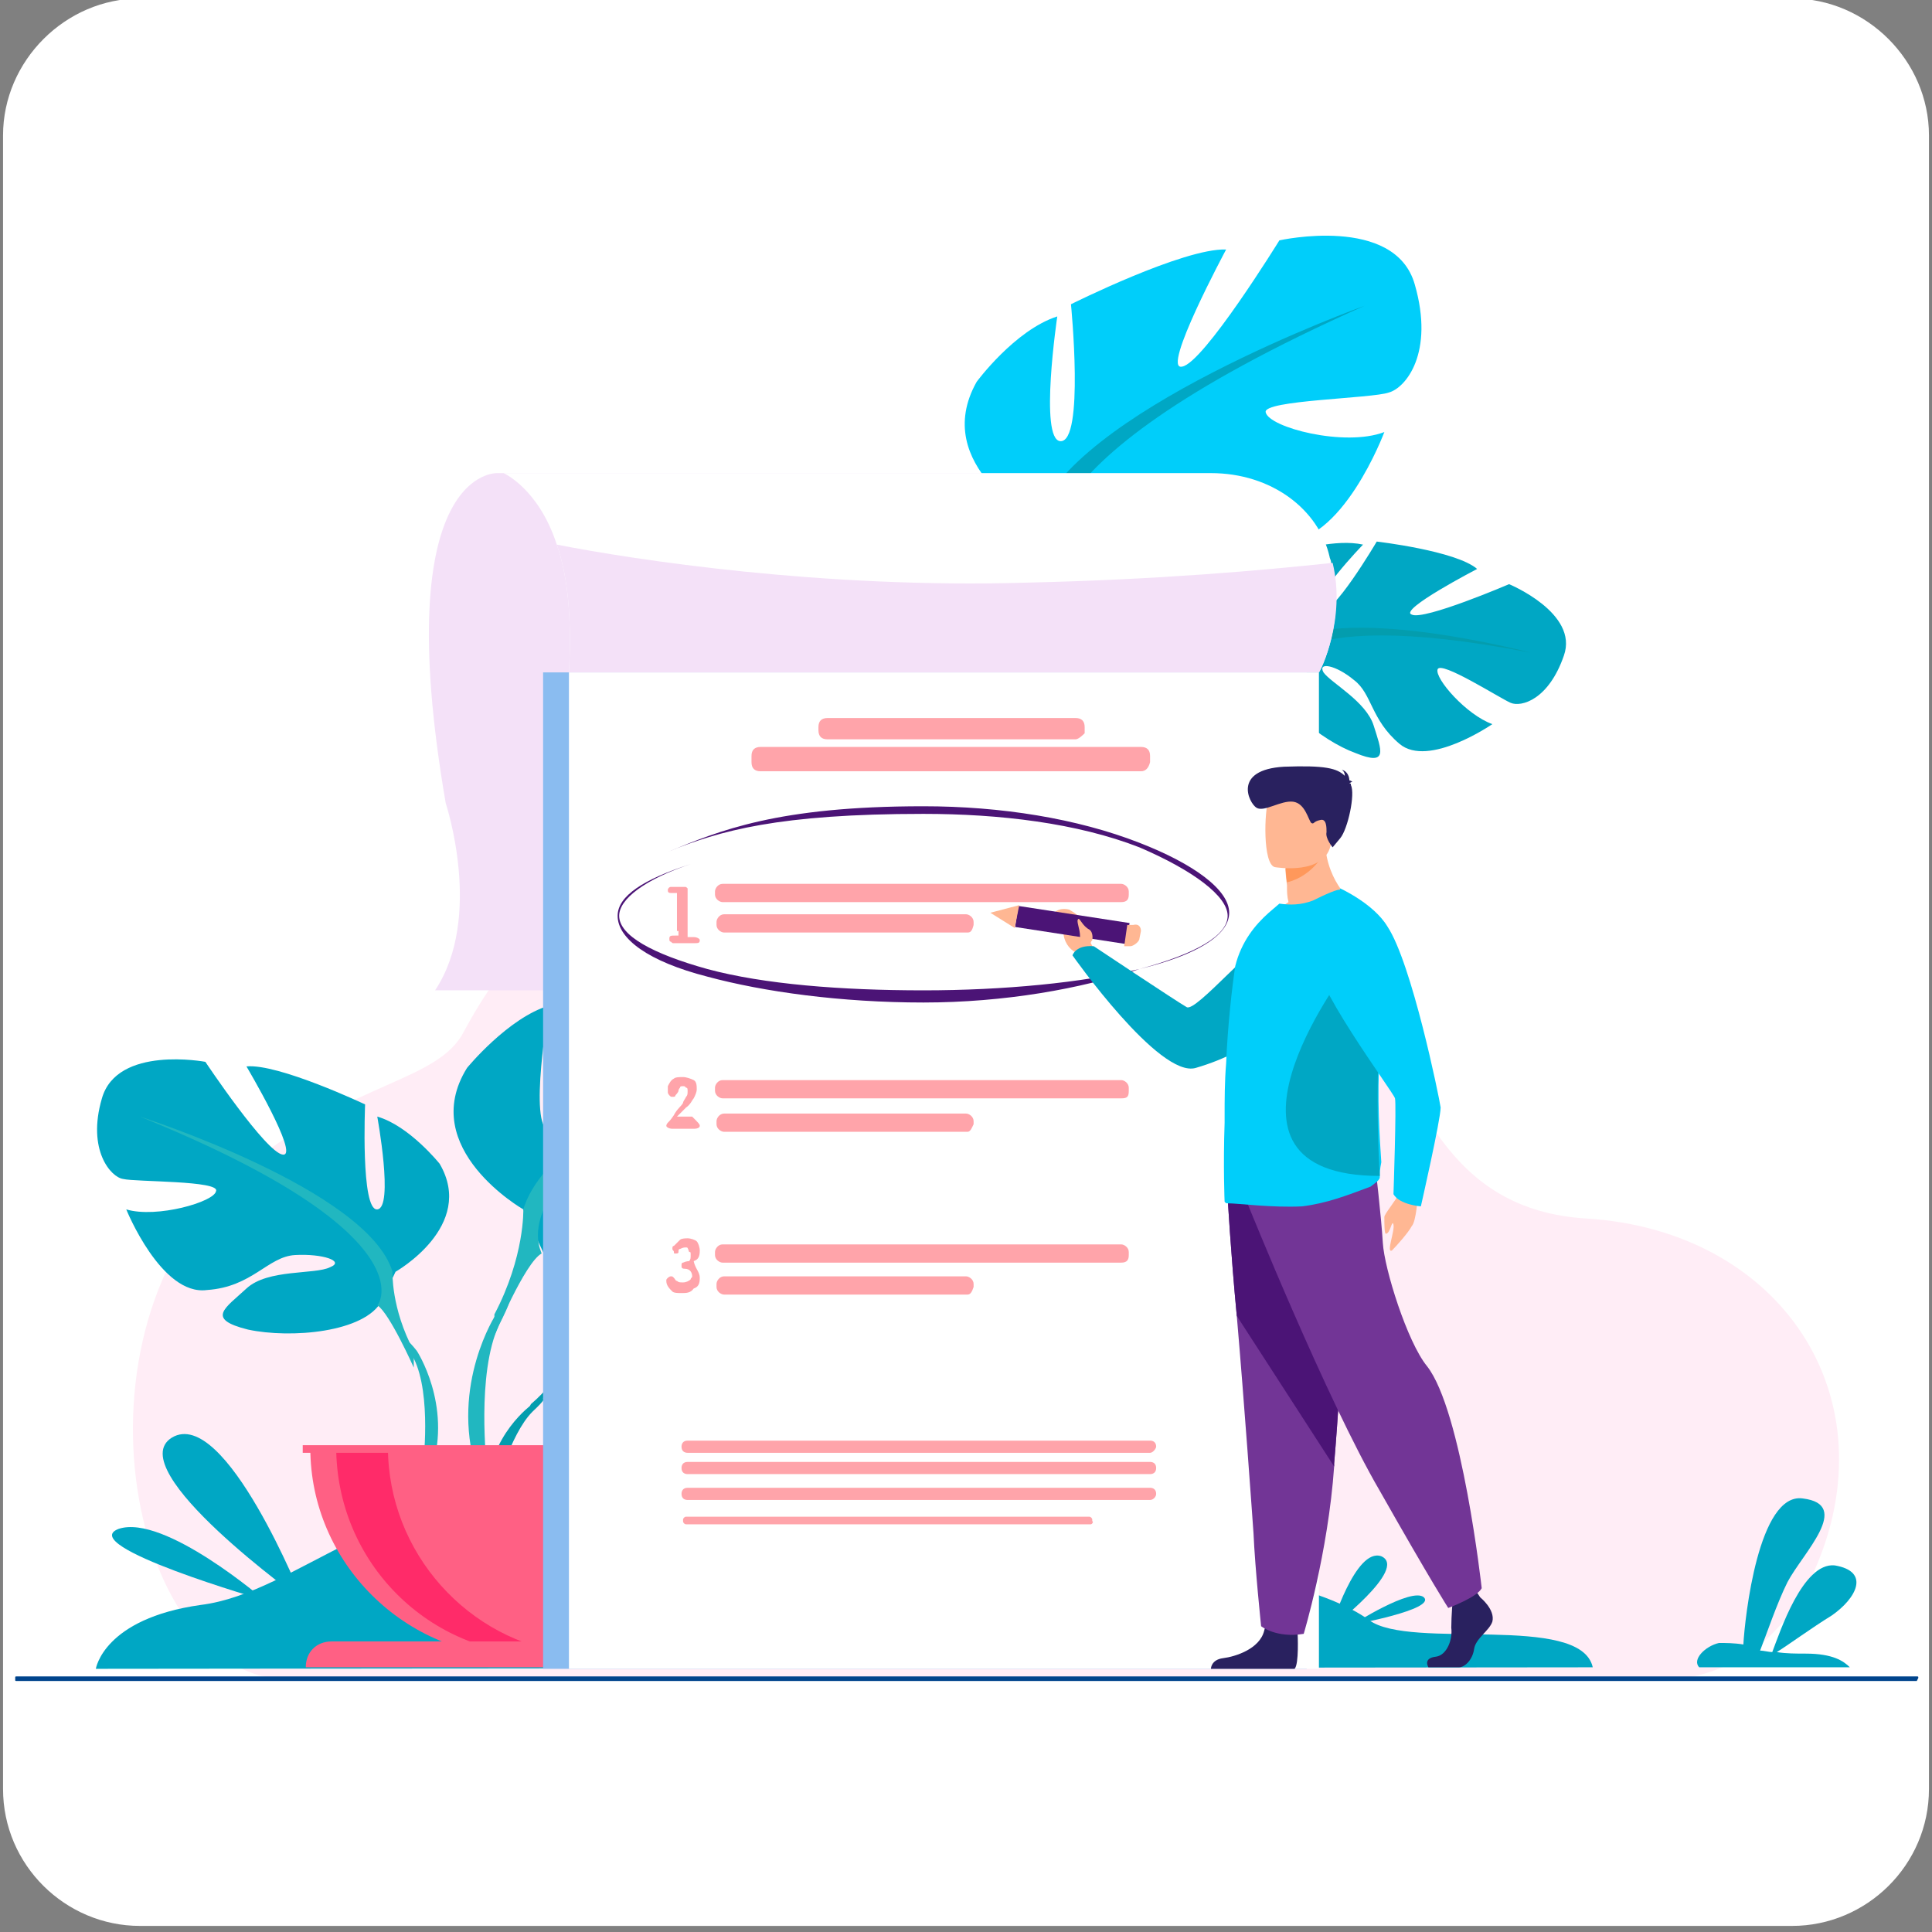 <?xml version="1.0" encoding="utf-8"?>
<!-- Generator: Adobe Illustrator 25.2.1, SVG Export Plug-In . SVG Version: 6.00 Build 0)  -->
<svg version="1.1" id="Capa_1" xmlns="http://www.w3.org/2000/svg" xmlns:xlink="http://www.w3.org/1999/xlink" x="0px" y="0px"
	 viewBox="0 0 127 127" style="enable-background:new 0 0 127 127;" xml:space="preserve">
<rect x="0" y="0" width="127" height="127" fill="#808080" stroke="none"/>
<style type="text/css">
	.st0{fill-rule:evenodd;clip-rule:evenodd;fill:#FFFFFF;}
	.st1{fill:#FFEDF6;}
	.st2{fill:#00A7C4;}
	.st3{fill:#F4E1F8;}
	.st4{fill:#039DAE;}
	.st5{fill:#21B7C0;}
	.st6{fill:#FF6084;}
	.st7{fill:#FF2B69;}
	.st8{fill:#00CEFA;}
	.st9{fill:#8ABCF0;}
	.st10{fill:#FFFFFF;}
	.st11{fill:#FFA4AA;}
	.st12{fill:#4B1476;}
	.st13{fill:#FFB793;}
	.st14{fill:#29215F;}
	.st15{fill:#723596;}
	.st16{fill:#FF985B;}
	.st17{fill:#00448C;}
</style>
<g>
	<path class="st0" d="M126.8,117.6c0,5-4.1,9-9,9H9.2c-4.9,0-9-4-9-9V8.9c0-4.9,4.1-9,9-9h108.6c4.9,0,9,4.1,9,9
		C126.8,8.9,126.8,117.6,126.8,117.6z"/>
</g>
<g>
	<path class="st1" d="M106.9,110.3c0,0,8.3,1.9,12.3-6.9c5.2-11.5-2.1-22.5-14.9-23.3C85.9,79,96.1,49.6,67,57.6
		c-8.2,2.2-26-9.4-36.5,10.2c-1.7,3.3-7.1,3.2-14.2,8.8c-12.5,10-8,33.7,2.6,33.8C29.5,110.6,106.9,110.3,106.9,110.3z"/>
	<g>
		<path class="st2" d="M6.3,109.7c0,0,0.5-3.3,6.9-4.2c6.4-0.8,12.4-8,23-7c10.6,1.1,19.4,7.5,31.5,5.5s19.7,0.6,22.3,2.5
			c2.7,2,13.9-0.5,14.7,3.1L6.3,109.7z"/>
		<path class="st3" d="M32.7,31.1c0,0-7.2-0.4-3.4,21.7c0,0,2.5,7.5-0.7,12.3h48.1v-34C76.7,31.1,32.7,31.1,32.7,31.1z"/>
		<g>
			<g>
				<path class="st4" d="M37.7,88.6c0,0-3.4-4-0.2-6.4c0,0,2.3-1.4,4.2-1.3c0,0-2.7,4.5-1.8,4.9c0.8,0.5,2.7-5.2,2.7-5.2
					s5.2-0.5,6.9,0.4c0,0-4.5,3.6-3.5,3.9s5.8-3.4,5.8-3.4s4.8,0.8,4.6,3.9c-0.2,3-1.9,3.9-2.7,3.9c-0.7-0.1-5.1-1.7-5.2-1.1
					c-0.1,0.6,2.5,2.5,4.3,2.7c0,0-3.5,3.7-5.7,2.7c-2.3-1.1-2.5-2.8-3.9-3.5c-1.4-0.6-2.7-0.6-2,0c0.6,0.7,3.1,1.3,4,2.8
					c0.8,1.4,1.6,2.4-0.8,2c-2.4-0.4-6.1-2-6.4-4.1C37.7,88.6,37.7,88.6,37.7,88.6z"/>
				<g>
					<path class="st4" d="M53.8,85.3c0,0-13.3-0.5-16.2,3.3c0,0-0.6,1.9-2.7,3.7l-0.4,0.8c0,0,2.3-2.4,3.1-2.5
						C37.9,90.5,36.6,85.8,53.8,85.3z"/>
					<path class="st4" d="M35,92.3c0,0-2.9,2-3,5.9h0.5c0,0,1-3.9,2.5-5.4C36.7,91.2,35,92.3,35,92.3z"/>
				</g>
			</g>
			<g>
				<path class="st2" d="M26,83.6c0,0,5.3-3,2.9-7.1c0,0-2-2.5-4.1-3.1c0,0,1.1,6,0,6.1S24,72.6,24,72.6s-5.7-2.7-7.8-2.5
					c0,0,3.5,5.9,2.4,5.8s-5.1-6.1-5.1-6.1s-5.8-1.1-6.8,2.4c-1,3.4,0.6,5.2,1.4,5.3c0.8,0.2,6.4,0.1,6.1,0.8
					c-0.1,0.7-3.9,1.8-5.9,1.2c0,0,2.3,5.7,5.3,5.3c3-0.2,4-2.2,5.8-2.3c1.8-0.1,3.3,0.4,2.3,0.8c-1,0.5-4.1,0.1-5.5,1.4
					s-2.7,2,0.1,2.7c2.8,0.6,7.7,0.2,8.8-1.9C26,83.6,26,83.6,26,83.6z"/>
				<g>
					<path class="st5" d="M9.2,73.4c0,0,15,4.8,16.6,10.2c0,0-0.1,2.4,1.4,5.2v1.1c0,0-1.6-3.6-2.4-4.1
						C24.9,85.8,28.2,81.1,9.2,73.4z"/>
					<path class="st5" d="M27.4,88.8c0,0,2.3,3.5,1,7.7l-0.6-0.1c0,0,0.6-4.7-0.6-7.1C26,87,27.4,88.8,27.4,88.8z"/>
				</g>
			</g>
			<g>
				<path class="st2" d="M34.4,79.5c0,0-7-4-3.7-9.3c0,0,2.7-3.3,5.4-4.1c0,0-1.4,8,0,8.2s1.1-9,1.1-9s7.5-3.6,10.4-3.3
					c0,0-4.6,7.8-3.1,7.6c1.4-0.2,6.6-8.1,6.6-8.1s7.6-1.4,8.8,3.1s-0.7,6.8-1.9,7c-1.1,0.2-8.3,0.2-8.2,1.1c0.2,1,5.1,2.4,7.8,1.6
					c0,0-3,7.5-7,7c-4-0.4-5.2-2.8-7.6-3c-2.4-0.2-4.2,0.5-3,1.1s5.3,0.2,7.4,1.9c1.9,1.7,3.6,2.7-0.1,3.5
					c-3.6,0.7-10.2,0.2-11.6-2.5C34.4,79.5,34.4,79.5,34.4,79.5z"/>
				<g>
					<path class="st5" d="M56.3,66c0,0-19.8,6.4-21.9,13.5c0,0,0.1,3.1-1.9,6.9v1.4c0,0,2-4.8,3.1-5.4C35.7,82.3,31.3,76.2,56.3,66z
						"/>
					<path class="st5" d="M32.6,86.4c0,0-3,4.6-1.3,10.2l0.7-0.2c0,0-0.7-6.1,0.8-9.3C34.4,84,32.6,86.4,32.6,86.4z"/>
				</g>
			</g>
			<path class="st6" d="M34.2,108.9c7.6,0,13.7-6.1,13.7-13.7H20.4C20.4,102.7,26.6,108.9,34.2,108.9z"/>
			<path class="st7" d="M37.5,108.7c-0.6,0.1-1.1,0.1-1.7,0.1c-7.6,0-13.7-6.1-13.7-13.7h3.4C25.5,102.1,30.8,107.9,37.5,108.7z"/>
			<path class="st6" d="M48.1,109.6h-28l0,0c0-1,0.7-1.7,1.7-1.7h24.6C47.4,107.9,48.1,108.6,48.1,109.6L48.1,109.6z"/>
			<rect x="19.9" y="95" class="st6" width="28.3" height="0.5"/>
		</g>
		<g>
			<path class="st2" d="M84.1,42.5c0,0-2.4-4.6,1.2-6.3c0,0,2.5-0.8,4.3-0.4c0,0-3.6,3.7-2.8,4.3c0.7,0.6,3.7-4.5,3.7-4.5
				s5.2,0.6,6.6,1.8c0,0-5.2,2.7-4.3,3c0.8,0.4,6.4-2,6.4-2s4.6,1.9,3.6,4.7c-1,2.9-2.8,3.4-3.5,3.1s-4.6-2.8-4.8-2.2
				c-0.2,0.6,1.9,3,3.6,3.6c0,0-4.2,2.9-6.1,1.3c-1.9-1.6-1.8-3.3-3-4.2c-1.2-1-2.4-1.2-2-0.5c0.5,0.7,2.8,1.9,3.3,3.5
				s1,2.7-1.2,1.8c-2.2-0.8-5.5-3.4-5.3-5.4C84.1,42.5,84.1,42.5,84.1,42.5z"/>
			<g>
				<path class="st4" d="M100.6,42.9c0,0-12.8-3.4-16.5-0.4c0,0-1.1,1.8-3.4,3l-0.5,0.7c0,0,2.8-1.8,3.6-1.8
					C83.8,44.6,83.6,39.6,100.6,42.9z"/>
				<path class="st4" d="M80.7,45.5c0,0-3.3,1.4-4.2,5.1l0.5,0.1c0,0,1.7-3.6,3.6-4.7C82.6,44.9,80.7,45.5,80.7,45.5z"/>
			</g>
		</g>
		<g>
			<path class="st8" d="M68.2,34.3c0,0-7.1-3.7-4-9.2c0,0,2.5-3.4,5.3-4.3c0,0-1.2,8.1,0.2,8.2c1.6,0.1,0.7-9,0.7-9
				s7.4-3.7,10.2-3.6c0,0-4.3,8-2.9,7.7c1.4-0.2,6.4-8.3,6.4-8.3s7.6-1.7,8.9,2.9c1.3,4.5-0.6,6.8-1.7,7.1c-1.1,0.4-8.3,0.5-8.1,1.3
				c0.2,1,5.2,2.3,7.8,1.3c0,0-2.8,7.5-6.8,7.2c-4-0.2-5.3-2.7-7.7-2.8c-2.4-0.1-4.2,0.6-3,1.2s5.3,0,7.4,1.7c2,1.6,3.6,2.7,0,3.5
				S70.7,39.8,69.3,37C68.2,34.3,68.2,34.3,68.2,34.3z"/>
			<g>
				<path class="st2" d="M89.7,20.1c0,0-19.5,7-21.6,14.2c0,0,0.2,3.1-1.7,6.9v1.4c0,0,1.9-4.8,3-5.5C69.6,37.1,65,31.1,89.7,20.1z"
					/>
				<path class="st5" d="M66.5,41.2c0,0-2.9,4.7-1,10.2l0.7-0.2c0,0-1-6.1,0.6-9.3C68.4,38.8,66.5,41.2,66.5,41.2z"/>
			</g>
		</g>
		<rect x="35.7" y="44.2" class="st9" width="50.2" height="65.5"/>
		<rect x="37.4" y="44.2" class="st10" width="49.3" height="65.5"/>
		<path class="st2" d="M121.6,109.6h-9.9c-0.5-0.5,0.4-1.4,1.3-1.6c0.4,0,1,0,1.6,0.1c0.1-1.8,1-10,3.9-9.6c3.3,0.4,0,3.6-1,5.5
			c-0.7,1.4-1.4,3.5-1.8,4.5c0.2,0,0.6,0.1,0.8,0.1c0.5-1.3,2-5.9,4.1-5.7c2.4,0.4,1.4,2.2-0.2,3.3c-1.3,0.8-2.8,1.9-3.6,2.4
			c0.6,0.1,1.3,0.1,1.9,0.1C120.5,108.7,121.2,109.2,121.6,109.6z"/>
		<path class="st10" d="M86.7,44.2L86.7,44.2H37.4c0.2-3.7-0.1-6.4-0.8-8.4c-1.2-3.7-3.5-4.7-3.5-4.7h46.5c4,0,7.1,2.4,7.8,5.5
			c0,0.1,0.1,0.2,0.1,0.4C88.5,40.7,86.8,44.1,86.7,44.2z"/>
		<path class="st3" d="M86.7,44.2L86.7,44.2H37.4c0.2-3.7-0.1-6.4-0.8-8.4c5.1,1,17.5,2.9,30.9,2.5c8.7-0.2,15.4-0.8,20.1-1.3
			C88.5,40.7,86.8,44.1,86.7,44.2z"/>
		<g>
			<path class="st11" d="M73.7,59.3H47.5c-0.2,0-0.5-0.2-0.5-0.5v-0.2c0-0.2,0.2-0.5,0.5-0.5h26.2c0.2,0,0.5,0.2,0.5,0.5v0.2
				C74.2,59.1,74.1,59.3,73.7,59.3z"/>
			<path class="st11" d="M63.6,61.3h-16c-0.2,0-0.5-0.2-0.5-0.5v-0.2c0-0.2,0.2-0.5,0.5-0.5h15.9c0.2,0,0.5,0.2,0.5,0.5v0.2
				C63.9,61.2,63.8,61.3,63.6,61.3z"/>
			<g>
				<path class="st11" d="M44.5,61.2v-2.5h-0.4c-0.2,0-0.2-0.1-0.2-0.2c0-0.1,0.1-0.2,0.2-0.2c0.1,0,0.2,0,0.4,0s0.4,0,0.5,0
					s0.1,0,0.2,0.1c0,0,0,0.1,0,0.4v2.8h0.4c0.2,0,0.4,0.1,0.4,0.2c0,0.2-0.1,0.2-0.4,0.2h-1.3c-0.1,0-0.1,0-0.2-0.1
					c-0.1,0-0.1-0.1-0.1-0.2c0-0.2,0.1-0.2,0.4-0.2h0.2v-0.3H44.5z"/>
			</g>
		</g>
		<g>
			<path class="st11" d="M73.7,72.2H47.5c-0.2,0-0.5-0.2-0.5-0.5v-0.2c0-0.2,0.2-0.5,0.5-0.5h26.2c0.2,0,0.5,0.2,0.5,0.5v0.2
				C74.2,72.1,74.1,72.2,73.7,72.2z"/>
			<path class="st11" d="M63.6,74.4h-16c-0.2,0-0.5-0.2-0.5-0.5v-0.2c0-0.2,0.2-0.5,0.5-0.5h15.9c0.2,0,0.5,0.2,0.5,0.5v0.2
				C63.9,74.1,63.8,74.4,63.6,74.4z"/>
			<g>
				<path class="st11" d="M46,74c0,0.1-0.1,0.2-0.4,0.2h-1.4c-0.2,0-0.4-0.1-0.4-0.2c0,0,0-0.1,0.1-0.2s0.2-0.2,0.4-0.5
					c0.2-0.4,0.5-0.6,0.6-0.8c0-0.1,0.1-0.2,0.2-0.4c0.1-0.1,0.1-0.2,0.1-0.4c0-0.1,0-0.2-0.1-0.2c-0.1-0.1-0.1-0.1-0.2-0.1
					c-0.1,0-0.2,0-0.2,0.1c0,0-0.1,0.1-0.1,0.2S44.4,72,44.4,72c0,0.1-0.1,0.1-0.2,0.1c-0.1,0-0.1,0-0.2-0.1c0,0-0.1-0.1-0.1-0.2
					s0-0.2,0-0.4c0.1-0.2,0.2-0.4,0.4-0.5c0.1-0.1,0.4-0.1,0.6-0.1s0.5,0.1,0.7,0.2s0.2,0.4,0.2,0.6s-0.1,0.4-0.2,0.6
					c-0.1,0.1-0.2,0.4-0.5,0.6c-0.1,0.1-0.4,0.4-0.6,0.6h1C45.9,73.8,46,73.9,46,74z"/>
			</g>
		</g>
		<g>
			<path class="st11" d="M73.7,83H47.5c-0.2,0-0.5-0.2-0.5-0.5v-0.2c0-0.2,0.2-0.5,0.5-0.5h26.2c0.2,0,0.5,0.2,0.5,0.5v0.2
				C74.2,82.8,74.1,83,73.7,83z"/>
			<path class="st11" d="M63.6,85.1h-16c-0.2,0-0.5-0.2-0.5-0.5v-0.2c0-0.2,0.2-0.5,0.5-0.5h15.9c0.2,0,0.5,0.2,0.5,0.5v0.2
				C63.9,84.9,63.8,85.1,63.6,85.1z"/>
			<g>
				<path class="st11" d="M46,84c0,0.4-0.1,0.6-0.4,0.7C45.4,85,45.1,85,44.8,85c-0.2,0-0.5,0-0.6-0.1c-0.2-0.2-0.4-0.4-0.4-0.7
					c0-0.1,0-0.1,0.1-0.2c0,0,0.1-0.1,0.2-0.1c0.1,0,0.1,0,0.2,0.1c0.1,0.1,0.1,0.2,0.2,0.2c0.1,0.1,0.2,0.1,0.4,0.1
					s0.4-0.1,0.5-0.2c0-0.1,0.1-0.1,0.1-0.2c0-0.2-0.1-0.5-0.5-0.5c-0.2,0-0.2-0.1-0.2-0.2s0-0.2,0.1-0.2c0.2-0.1,0.4-0.1,0.4-0.1
					c0.1-0.1,0.1-0.2,0.1-0.4s0-0.2-0.1-0.2C45.2,82,45.2,82,45.1,82c-0.1,0-0.2,0-0.4,0.1c-0.1,0-0.1,0.1-0.1,0.2s-0.1,0.1-0.2,0.1
					c-0.1,0-0.1,0-0.1-0.1s-0.1-0.1-0.1-0.2s0-0.2,0.1-0.2c0.1-0.1,0.2-0.2,0.4-0.4c0.1-0.1,0.4-0.1,0.5-0.1c0.2,0,0.5,0.1,0.6,0.2
					S46,82,46,82.2c0,0.4-0.1,0.6-0.4,0.7C45.7,83.4,46,83.6,46,84z"/>
			</g>
		</g>
		<g>
			<path class="st11" d="M70.7,48.6H54.4c-0.4,0-0.6-0.2-0.6-0.6v-0.2c0-0.4,0.2-0.6,0.6-0.6h16.3c0.4,0,0.6,0.2,0.6,0.6v0.4
				C71.2,48.3,70.9,48.6,70.7,48.6z"/>
			<path class="st11" d="M75,50.7H50c-0.4,0-0.6-0.2-0.6-0.6v-0.4c0-0.4,0.2-0.6,0.6-0.6h25c0.4,0,0.6,0.2,0.6,0.6v0.4
				C75.5,50.5,75.3,50.7,75,50.7z"/>
		</g>
		<g>
			<path class="st12" d="M60.7,65.9c-5.4,0-10.5-0.7-14.2-1.7c-3.9-1-5.9-2.5-5.9-4c0-1.3,1.7-2.4,4.8-3.4l0,0c-3,1-4.7,2.3-4.7,3.4
				c0,1.3,2.2,2.5,5.8,3.5c3.7,1,8.8,1.4,14.2,1.4c5.3,0,10.4-0.5,14.2-1.4c3.7-1,5.8-2.2,5.8-3.5s-2.3-3-5.8-4.5
				c-4.1-1.6-9.2-2.2-14.2-2.2c-9.5,0-13.4,1.1-16.8,2.5l0,0c3.4-1.4,7.2-3,16.8-3c5.1,0,10.1,0.8,14.2,2.4c3.6,1.4,5.9,3.1,5.9,4.6
				s-2.2,2.8-5.9,3.7C71.1,65,66,65.9,60.7,65.9z"/>
		</g>
		<g>
			<path class="st13" d="M93.2,78.6c0,0-0.1,1.7-0.4,2c-0.2,0.4-1,1.3-1.3,1.6c-0.4,0.2,0.2-1.3,0.1-1.7c-0.1-0.4-0.2,0.6-0.5,0.6
				C91,81.1,91,80.4,91,80c0-0.2,0.7-1,1-1.6C92.4,77.9,93.2,78.6,93.2,78.6z"/>
			<path class="st13" d="M72.1,62.7L71.7,62c0,0,0.2-1.3-1.4-2.2c0,0-0.6-0.2-1,0.2s0.6,0.4,0.6,1.2c0,0.7,0.4,1.2,0.8,1.4l0.5,0.5
				L72.1,62.7z"/>
			<path class="st2" d="M87.9,60.9c0,0-1.4,7-9.3,9.3c-2.4,0.7-8.1-7.4-8.1-7.4s0.2-0.7,1.4-0.6c0,0,5.4,3.6,6.1,4
				c0.6,0.4,4.6-4.5,6.4-5.2C86.4,60.3,87.9,60.9,87.9,60.9z"/>
			<g>
				
					<rect x="69.8" y="57.1" transform="matrix(0.152 -0.988 0.988 0.152 -0.297 121.218)" class="st12" width="1.4" height="7.4"/>
				<polygon class="st13" points="65.1,60 66.7,61 67,59.5 				"/>
				<path class="st13" d="M75,61.2l-0.1,0.5c0,0.2-0.4,0.5-0.6,0.5h-0.4l0.2-1.4h0.4C74.9,60.7,75,61,75,61.2z"/>
			</g>
			<g>
				<path class="st14" d="M97.3,105c0,0,1,0.8,0.8,1.6c-0.2,0.6-1.1,1.1-1.2,1.8c-0.1,0.7-0.6,1.2-1,1.2c-0.5,0-2,0-2,0
					s-0.4-0.6,0.5-0.7c0.7-0.1,1.1-1.1,1-1.9c0-0.8,0.1-1.9,0.1-1.9l1.6-0.4L97.3,105z"/>
				<path class="st14" d="M85.3,107.4c0,0,0.1,2-0.2,2.3h-5.5c0,0,0-0.6,0.8-0.7s2.4-0.6,2.7-1.8C83.4,105.8,85.3,107.4,85.3,107.4z
					"/>
				<path class="st15" d="M80.7,78.7c0,0,0.2,3.6,0.6,7.8c0.5,5.8,1,12.9,1.1,14.3c0.1,2.3,0.5,6.1,0.5,6.1s1,0.8,2.8,0.5
					c0,0,1.6-5.3,2-11c0-0.1,0-0.2,0-0.2c0.5-5.8,1.1-18,1.1-18L80.7,78.7z"/>
				<path class="st12" d="M80.7,78.7c0,0,0.2,3.6,0.6,7.8l6.4,9.9c0-0.1,0-0.2,0-0.2c0.5-5.8,1.1-18,1.1-18L80.7,78.7z"/>
				<path class="st15" d="M82,79.1c0,0,5.2,12.9,8.7,18.9c3.4,6,4.5,7.7,4.5,7.7s1.9-0.7,2.2-1.3c0,0-1.3-11.7-3.6-14.6
					c-1.3-1.6-2.8-6.4-2.9-8.1s-0.5-5.1-0.5-5.1L82,79.1z"/>
			</g>
			<path class="st13" d="M88.9,59.3c0,0-3.5,1.7-5.5,1.1c0,0,0.5-0.6,1.3-1.1c-0.1-0.4-0.1-0.7-0.1-1.1c-0.1-0.7-0.1-1.1-0.1-1.1
				l1.3-1.1l1.3-1.1C87,57.8,88.9,59.3,88.9,59.3z"/>
			<path class="st8" d="M90.7,77.4c0,0.2-0.5,0.5-0.6,0.6c-1.6,0.6-2.9,1.1-4.5,1.3c-2,0.1-4.2-0.2-4.9-0.2c-0.1,0-0.1,0-0.2-0.1
				c0,0-0.1-2.3,0-5.2c0-0.1,0-0.2,0-0.4l0,0c0-1.1,0-2.3,0.1-3.5c0.1-2.5,0.4-5.1,0.6-6.4c0.4-1.6,1.3-2.7,2.2-3.5l0.7-0.6
				c0.7,0.1,1.4,0.1,2.2-0.2c0.8-0.4,1.7-0.8,1.8-0.7c1.1,0.7,1.8,2.5,2.2,4.8c0.2,1.3,0.4,2.8,0.4,4.2c0,0.6,0,1.1,0,1.7
				c-0.2,3,0,5.7,0.1,7.2C90.7,76.9,90.7,77.1,90.7,77.4z"/>
			<path class="st2" d="M90.7,77.3c-12.4,0-2.3-13.4-2.3-13.4l2-0.6c0.1,1.3,0.2,2.9,0.2,4.6c0,0.6,0,1.2,0,1.8
				C90.5,72.8,90.6,75.7,90.7,77.3z"/>
			<path class="st16" d="M87.1,56c0,0-0.8,1.6-2.5,2c-0.1-0.7-0.1-1.1-0.1-1.1l1.3-1.1L87.1,56z"/>
			<path class="st13" d="M83.8,57c0,0,3.4,0.6,3.7-1.6c0.4-2,1-3.4-1.2-3.9s-2.7,0.2-2.9,1C83.1,53.3,83,56.8,83.8,57z"/>
			<path class="st14" d="M88.7,51.5c0,0,0.1-0.1,0.2-0.1c0,0-0.1-0.1-0.2-0.1c0-0.2-0.1-0.6-0.5-0.7c0,0,0.2,0.1,0.2,0.4
				c-0.5-0.5-1.3-0.7-4-0.6c-3.4,0.2-2.3,2.4-1.8,2.7s1.6-0.5,2.4-0.4s1,1.2,1.2,1.4c0.2,0.1,0.1-0.1,0.6-0.2
				c0.4-0.1,0.4,0.5,0.4,0.8c-0.1,0.4,0.4,1,0.4,1s0,0,0.5-0.6s1-2.9,0.7-3.5C88.8,51.5,88.8,51.5,88.7,51.5z"/>
			<path class="st8" d="M88.1,58.4c0,0,2.2,1,3.1,2.5c1.6,2.4,3.4,11.2,3.5,11.9c0,0.8-1.3,6.5-1.3,6.5s-1.4-0.1-1.8-0.8
				c0,0,0.2-5.9,0.1-6.3s-5.8-8-5.2-9.5C87.2,61.3,88.1,58.4,88.1,58.4z"/>
			<path class="st13" d="M71.8,61.8c0,0,0.1-0.5-0.2-0.7c-0.4-0.2-0.6-0.7-0.7-0.7C70.7,60.5,71,61,71,61.6
				C70.8,61.9,71.3,62.5,71.8,61.8z"/>
		</g>
		<path class="st2" d="M19.9,105.2c0,0-5.1-12.8-8.6-10.7C7.9,96.6,19.9,105.2,19.9,105.2z"/>
		<path class="st2" d="M17.4,105.2c0,0-6.6-5.7-9.6-4.7C4.9,101.6,17.4,105.2,17.4,105.2z"/>
		<path class="st2" d="M87.5,107c0,0,1.6-5.3,3.3-4.7C92.6,103.1,87.5,107,87.5,107z"/>
		<path class="st2" d="M88.9,106.8c0,0,3.9-2.5,4.7-1.8C94.4,105.8,88.9,106.8,88.9,106.8z"/>
		<path class="st11" d="M75.6,95.5H45.2c-0.2,0-0.4-0.1-0.4-0.4l0,0c0-0.2,0.1-0.4,0.4-0.4h30.4c0.2,0,0.4,0.1,0.4,0.4l0,0
			C76,95.2,75.8,95.5,75.6,95.5z"/>
		<path class="st11" d="M75.6,96.9H45.2c-0.2,0-0.4-0.1-0.4-0.4l0,0c0-0.2,0.1-0.4,0.4-0.4h30.4c0.2,0,0.4,0.1,0.4,0.4l0,0
			C76,96.8,75.8,96.9,75.6,96.9z"/>
		<path class="st11" d="M75.6,98.6H45.2c-0.2,0-0.4-0.1-0.4-0.4l0,0c0-0.2,0.1-0.4,0.4-0.4h30.4c0.2,0,0.4,0.1,0.4,0.4l0,0
			C76,98.4,75.8,98.6,75.6,98.6z"/>
		<path class="st11" d="M71.7,100.2H45.1c-0.1,0-0.2-0.1-0.2-0.2v-0.1c0-0.1,0.1-0.2,0.2-0.2h26.5c0.1,0,0.2,0.1,0.2,0.2v0.1
			C71.9,100,71.8,100.2,71.7,100.2z"/>
	</g>
	<path class="st17" d="M126,110.5H1.1c-0.1,0-0.1,0-0.1-0.1v-0.1c0-0.1,0-0.1,0.1-0.1H126c0.1,0,0.1,0,0.1,0.1L126,110.5
		C126.1,110.5,126,110.5,126,110.5z"/>
</g>
</svg>
